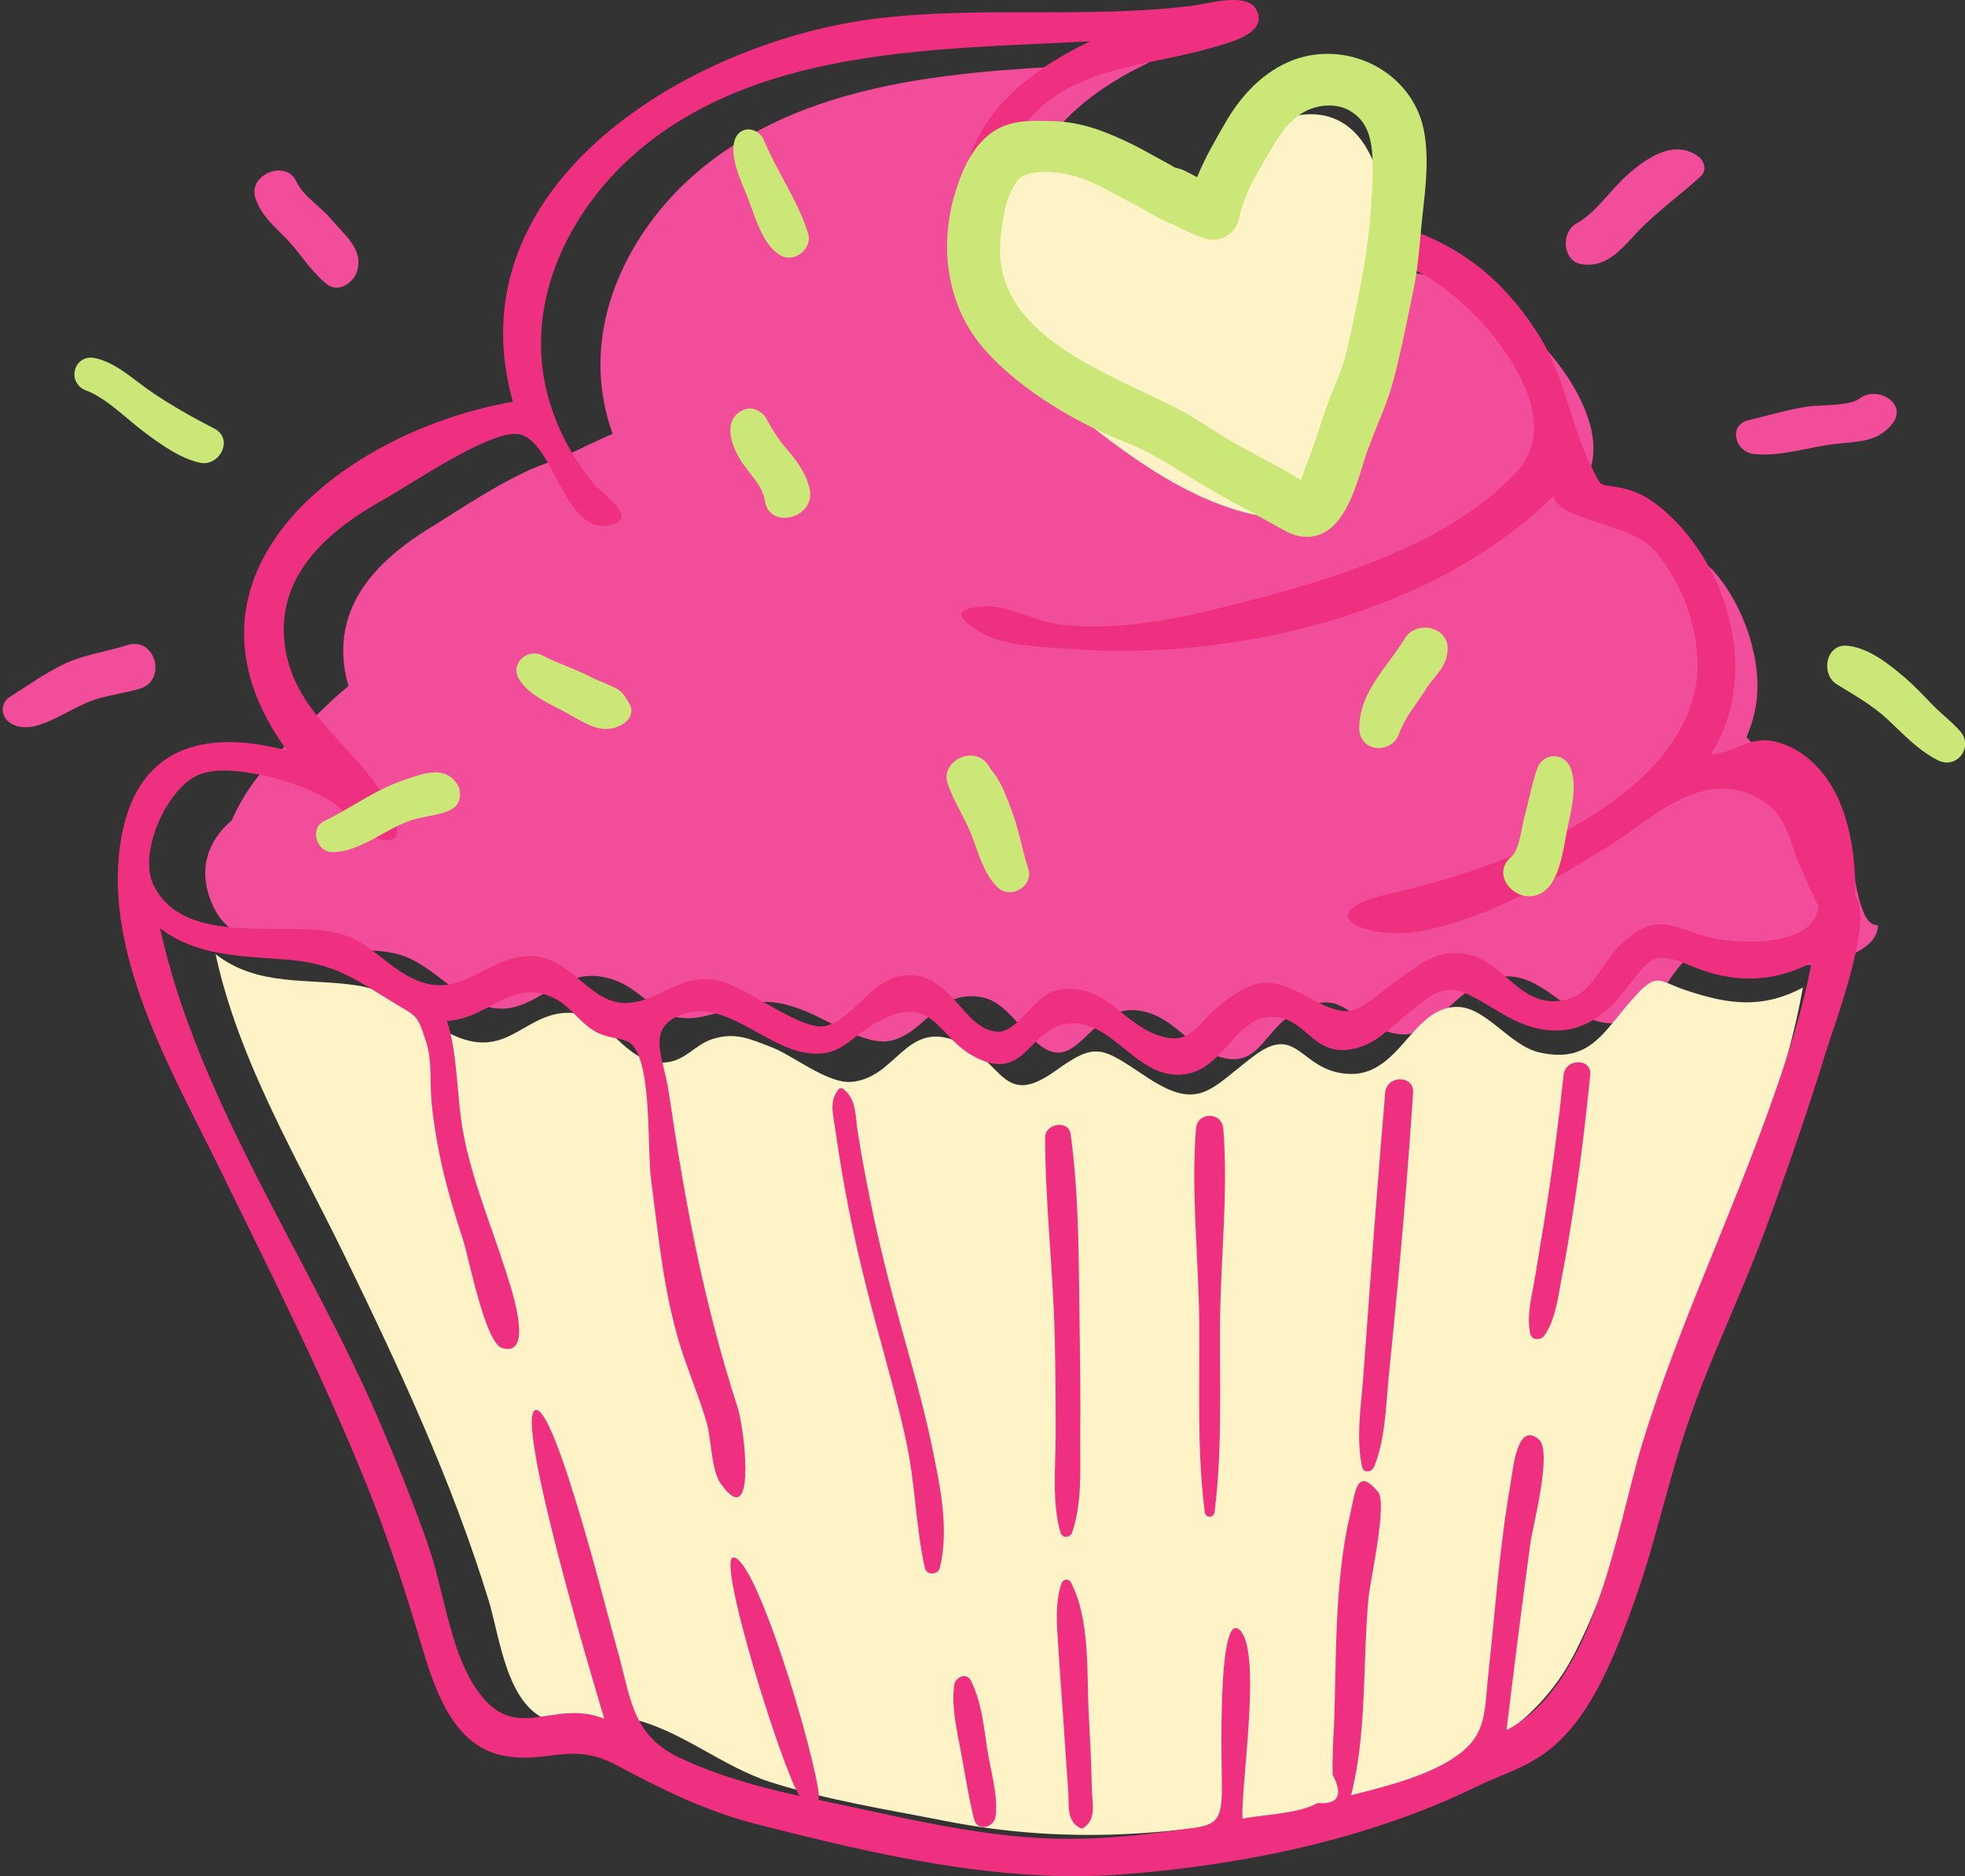 <?xml version="1.0" encoding="UTF-8"?><svg xmlns="http://www.w3.org/2000/svg" xmlns:xlink="http://www.w3.org/1999/xlink" height="478.8" preserveAspectRatio="xMidYMid meet" version="1.0" viewBox="-0.7 0.0 501.4 478.8" width="501.4" zoomAndPan="magnify"><rect x="-0.7" y="0.0" width="501.4" height="478.8" fill="#333333" stroke="none"/><defs><clipPath id="a"><path d="M 29 0 L 474 0 L 474 478.781 L 29 478.781 Z M 29 0"/></clipPath><clipPath id="b"><path d="M 18 13 L 500.75 13 L 500.75 229 L 18 229 Z M 18 13"/></clipPath></defs><g><g id="change1_1"><path d="M 31.844 164.613 C 26.188 166.402 20.293 167.078 14.926 169.809 C 10.348 172.137 6.16 175.066 1.848 177.816 C -0.688 179.43 -0.547 182.789 1.848 184.434 C 5.945 187.242 11.629 184.25 15.445 182.289 C 18.512 180.715 21.246 179.148 24.59 178.199 C 28.008 177.227 31.512 176.773 34.918 175.77 C 42.059 173.672 38.957 162.363 31.844 164.613 Z M 473.898 101.656 C 471.312 103.672 463.824 103.281 460.711 103.73 C 455.574 104.473 450.449 106.027 445.398 107.254 C 440.211 108.512 442.059 115.211 446.559 115.809 C 453.398 116.719 460.852 114.027 467.645 113.277 C 473.23 112.66 478.488 112.895 482.207 108.066 C 486.203 102.879 478.156 98.336 473.898 101.656 Z M 402.879 67.426 C 409.133 68.383 412.863 63.77 416.762 59.586 C 421.824 54.152 427.848 49.992 433.266 44.988 C 434.93 43.453 434.211 41.07 432.609 39.902 C 426.281 35.289 419.016 40.629 414.266 44.895 C 410.062 48.672 406.523 54.312 401.523 57.047 C 397.551 59.219 397.938 66.668 402.879 67.426 Z M 72.973 61.559 C 76.324 65.16 78.867 69.586 82.809 72.582 C 85.645 74.738 89.312 72.273 90.301 69.535 C 92.402 63.711 86.938 59.707 83.625 55.754 C 80.988 52.609 76.633 50.051 74.918 46.312 C 72.25 40.496 62.379 44.621 64.523 50.691 C 66.215 55.473 69.648 57.988 72.973 61.559 Z M 478.48 236.117 C 478.48 245.02 458.492 247.344 453.207 246.301 C 445.125 244.703 442.461 237.871 433.031 242.363 C 424.852 246.258 423.246 258.215 414.332 260.613 C 398.441 264.895 392.371 240.672 374.684 252.387 C 365.379 258.555 362.859 267.93 350.621 262.176 C 341.793 258.023 340.422 252.383 329.637 258.453 C 321.395 263.098 320.496 273.59 309.375 269.305 C 301.859 266.406 297.852 258.32 288.801 257.781 C 279.422 257.223 275.543 268.934 269.043 268.613 C 262.316 268.285 257.699 256.02 249.988 254.508 C 238.582 252.277 235.68 263.484 226.723 265.547 C 219.957 267.102 210.547 259.969 202.891 257.297 C 191.934 253.469 188.34 257.328 178.586 259.426 C 165.871 262.156 164.492 251.027 152.441 249.184 C 142.277 247.633 136.035 257.895 126.562 257.379 C 117.047 256.863 110.02 245.75 100.547 243.414 C 87.152 240.113 61.145 247.473 53.637 231.164 C 49.41 221.98 52.473 214.379 58.434 209.352 C 60.059 205.641 62.074 202.141 64.793 198.602 C 69.867 191.988 75.637 186.871 81.609 181.043 C 83.754 178.949 85.953 176.934 88.234 175.047 C 87.73 173.402 87.348 171.684 87.117 169.863 C 85.074 153.586 96.211 142.547 109.09 134.672 C 116.082 130.398 130.668 120.352 140.602 117.621 C 145.672 115.441 150.559 112.895 155.625 110.695 C 154.32 107.035 153.387 103.242 152.902 99.379 C 150.145 77.289 162.203 55.914 179.043 42.398 C 210.297 17.312 254.73 17.898 292.66 15.875 C 279.332 22.16 266.176 31.738 261.562 46.355 C 258.039 57.535 264.445 69.008 268.047 52.477 C 294.641 84.66 344.77 57.227 377.727 75.422 C 391.305 82.918 412.664 107.184 403.793 122.664 C 404.113 123.176 404.457 123.664 404.844 124.125 C 407.336 127.094 409.875 130.047 413.105 132.355 C 414.297 133.203 414.676 134.559 414.438 135.742 C 420.246 138.863 431.73 140.27 436.637 145.812 C 444.203 154.355 449.262 168.84 447.32 180.172 C 446.848 182.93 446.031 185.578 444.93 188.125 C 445.871 189.152 446.875 190.141 447.895 191.133 C 449.996 193.191 451.375 195.844 453.609 197.777 C 458.039 201.602 462.383 204.898 466.117 209.531 C 467.449 211.184 468.637 213.285 469.547 215.598 C 470.203 216.703 470.809 217.91 471.395 219.246 C 472.738 222.289 473.43 236.383 478.48 236.117" fill="#f24d9a"/></g><g id="change2_1"><path d="M 429.844 252.828 C 422.203 250.312 422.277 247.688 415.691 255.133 C 408.391 263.391 404.898 271.52 392.027 268.551 C 384.395 266.785 378.406 256.82 370.91 256.945 C 359.328 257.145 356.402 275.199 342.801 274.016 C 330.832 272.973 330.477 260.965 319.156 269.539 C 307.91 278.055 305.258 283.793 291.582 274.656 C 280.273 267.102 278.898 265.91 268.652 273.242 C 255.004 283.012 255.441 270.824 243.695 265.809 C 230.293 260.09 228.125 275.246 216.395 276.094 C 210.457 276.52 201.465 269.27 196.301 267.289 C 190.781 265.176 187.027 263.285 181.094 265.164 C 176.43 266.645 174.004 271.051 168.473 271.164 C 158.535 271.367 154.762 259.211 145.59 258.508 C 133.5 257.578 129.41 270.391 115.605 264.449 C 106.301 260.445 101.109 253.133 90.395 251.48 C 77.84 249.547 65.145 251.914 54.312 243.488 C 60.191 270.691 75.039 295.387 87.102 320.176 C 101.027 348.793 114.605 377.855 123.965 408.344 C 126.953 418.074 128.535 435.695 139.965 439.336 C 147.461 441.727 152.82 436.816 161.059 438.773 C 173.172 441.648 183.859 450.945 195.973 454.797 C 210.332 459.363 225.746 461.789 240.523 464.695 C 273.328 471.148 303.223 468.168 335.652 460.93 C 360.938 455.285 387.961 446.848 400.637 422.766 C 414.262 396.883 418.59 366.188 429.602 339.055 C 440.996 310.977 453.914 281.973 459.34 252.004 C 448.848 257.609 440.102 256.207 429.844 252.828 Z M 248.703 65.816 C 249.543 53.012 262.723 34.09 277.359 36.934 C 284.633 38.344 290.828 44.223 295.688 49.473 C 297.605 51.547 299.332 53.727 300.918 55.988 C 304.902 48.727 310.758 42.316 316.77 36.723 C 326.352 27.801 340.773 25.027 348.152 38.07 C 355.066 50.301 355.164 68.16 351.406 81.266 C 349.098 89.32 345.207 97 341.875 104.668 C 338.195 113.133 334.566 121.625 330.785 130.047 C 329.004 134.004 324.789 133.328 322.539 130.738 C 321.781 131.32 320.773 131.621 319.633 131.387 C 303.453 128.066 287.789 116.891 275.18 106.68 C 262.902 96.738 247.562 83.223 248.703 65.816" fill="#fef3c7"/></g><g clip-path="url(#a)" id="change3_1"><path d="M 352.754 278.848 C 351.383 295.07 350.098 311.309 348.91 327.547 C 348.332 335.469 347.762 343.395 347.164 351.316 C 346.602 358.766 345.262 367.004 346.871 374.363 C 347.238 376.043 349.359 375.645 349.891 374.363 C 352.797 367.398 352.91 358.777 353.656 351.316 C 354.445 343.395 355.234 335.473 355.977 327.547 C 357.5 311.336 358.793 295.094 359.871 278.848 C 360.176 274.254 353.137 274.324 352.754 278.848 Z M 304.469 288.105 C 303.191 304.195 305.141 320.836 305.297 336.977 C 305.457 353.277 304.668 369.652 306.707 385.848 C 306.91 387.457 309.012 387.461 309.215 385.848 C 311.254 369.652 310.465 353.277 310.621 336.977 C 310.777 320.836 312.727 304.195 311.453 288.105 C 311.098 283.621 304.824 283.613 304.469 288.105 Z M 398.27 274.324 C 397.039 286.102 395.508 297.84 393.68 309.539 C 392.828 314.996 391.859 320.438 390.984 325.891 C 390.23 330.602 388.766 335.586 389.75 340.312 C 390.125 342.129 392.488 342.086 393.391 340.789 C 396.355 336.527 396.898 330.535 397.898 325.516 C 399.047 319.746 399.953 313.914 400.855 308.102 C 402.59 296.887 403.949 285.617 405.07 274.324 C 405.504 269.965 398.719 270.012 398.27 274.324 Z M 461.535 245.648 C 451.227 251.098 441.031 250.773 430.848 246.496 C 419.734 241.828 420.203 245.301 412.496 254.445 C 404.051 264.461 393.949 265.359 382.789 258.781 C 369.059 250.684 369.043 249.707 356.398 260.441 C 352.285 263.934 348.898 267.199 343.32 267.875 C 334.777 268.902 332.645 260.996 325.871 259.676 C 315.07 257.562 312.215 272.715 301.645 274.141 C 289.547 275.77 283.816 260.73 272.691 261.156 C 261.703 261.578 261.367 276.602 248.145 269.77 C 238.641 264.859 237.59 253.996 225.043 259.883 C 215.684 264.27 214.477 270.422 204.27 268.543 C 194.551 266.754 184.262 255.402 174.039 258.648 C 163.68 261.938 168.59 269.531 169.914 278.547 C 174.043 306.586 178.773 332.172 187.488 359.082 C 189.336 364.797 192.395 391.496 183.199 378.602 C 180.777 375.203 180.812 367.168 179.633 363.086 C 177.617 356.117 174.66 349.461 172.586 342.508 C 168.57 329.07 167.281 315.066 165.453 301.215 C 164.379 293.062 165.676 273.453 161.047 267.133 C 159.18 264.59 156.215 265.516 152.082 263.664 C 147.66 261.684 145.145 256.977 140.93 254.84 C 129.832 249.211 124.355 259.93 113.375 260.523 C 116.258 269.77 115.746 279.914 117.562 289.395 C 119.801 301.074 124.328 311.945 127.965 323.203 C 129.309 327.371 136.082 346.488 127.461 344.023 C 123.07 342.77 118.902 320.727 117.422 316.273 C 113.562 304.648 110.684 293.684 109.438 281.449 C 108.949 276.676 109.586 270.605 108.082 266.016 C 105.633 258.547 105.844 259.605 99.453 255.688 C 89.16 249.379 84.301 245.754 71.957 244.836 C 60.957 244.016 49.34 243.957 40.145 236.883 C 49.754 280.871 78.266 321.16 95.938 362.309 C 100.445 372.801 104.734 383.41 108.516 394.191 C 112.434 405.352 114.004 420.582 120.48 430.469 C 130.605 445.93 139.91 433.168 153.508 438.605 C 151.43 431.898 130.324 361.312 135.953 359.828 C 141.023 358.492 155.004 414.891 156.438 419.684 C 160.23 432.355 160.02 442.512 172.496 448.449 C 182.375 453.152 192.656 455.961 203.32 458.293 C 198.98 451.91 181.754 396.707 186.531 397.445 C 193.309 398.496 210.039 457.793 208.086 459.301 C 227.746 463.348 247.723 468.57 267.867 469.191 C 278.164 469.508 288.492 468.598 298.676 467.156 C 308.418 465.777 311.105 466.617 311.086 456.512 C 311.074 450.773 309.883 411.438 315.434 415.805 C 321.551 420.613 315.836 455.844 316.34 464.094 C 321.625 463.059 330.848 462.848 335.477 460.117 C 340.812 460.539 342.098 458.121 339.328 452.867 C 339.289 448.664 339.414 444.461 339.703 440.27 C 340.328 422.887 339.801 403.566 343.781 386.566 C 345.152 380.703 345.41 374.195 350.922 380.691 C 353.379 383.586 348.859 403.738 348.477 407.887 C 346.988 424.035 348.129 442.422 344.035 458.121 C 352.746 455.918 363.852 453.234 371.242 447.906 C 378.809 442.453 378.027 436.68 379.074 427.188 C 380.852 411.066 381.902 394.621 384.742 378.648 C 385.336 375.301 386.355 362.41 391.992 367.367 C 395.469 370.426 390.363 389.734 389.82 393.68 C 387.637 409.613 385.645 425.566 383.707 441.527 C 406.41 429.688 411.656 390.336 418.344 368.426 C 427.543 338.285 441.453 309.59 451.852 279.82 C 455.75 268.648 459.398 257.309 461.535 245.648 Z M 465.309 268.137 C 460.512 283.66 455.199 299.105 449.551 314.34 C 443.41 330.898 435.555 346.812 429.875 363.539 C 424.883 378.234 421.734 393.504 416.531 408.133 C 412.48 419.527 406.996 434.039 398.566 442.91 C 391.117 450.746 384.309 451.879 375.719 456.082 C 348.43 469.434 315.801 476.066 285.57 478.34 C 254.359 480.688 222.613 473.219 192.527 465.551 C 179.242 462.16 168.453 456.742 156.52 450.406 C 144.891 444.23 138.906 450.297 127.551 447.992 C 114.523 445.348 109.945 430.258 106.695 419.32 C 102.605 405.566 98.184 392.117 92.812 378.785 C 81.77 351.379 68.445 324.984 55.469 298.465 C 43.398 273.797 25.809 244.129 29.973 215.477 C 33.621 190.402 51.34 185.934 72.527 191.516 C 39.586 146.32 87.461 109.898 130.164 102.527 C 114.469 46.527 176.242 10.457 222.828 4.746 C 249.754 1.445 276.781 4.828 303.688 1.445 C 307.375 0.984 317.406 -2.062 319.828 2.367 C 323.289 8.695 312.188 11.074 308.633 12.141 C 293.605 16.637 274.59 16.879 263.004 29.207 C 257.562 34.996 257.723 39.422 260.582 42.734 C 258.453 44.672 256.531 46.945 254.879 49.395 C 254.199 48.676 253.531 47.934 252.879 47.145 C 249.277 63.68 242.871 52.207 246.395 41.027 C 251.008 26.406 264.164 16.828 277.492 10.543 C 239.547 12.57 195.137 11.977 163.875 37.07 C 147.031 50.586 134.977 71.961 137.734 94.047 C 139.07 104.738 143.82 114.895 150.586 123.223 C 152.98 126.172 162.82 132.383 154.691 134.074 C 143.242 136.453 140.543 112.113 131.57 110.793 C 124.309 109.723 104.16 123.586 97.637 127.219 C 83.344 135.172 69.684 146.543 71.953 164.535 C 74.328 183.398 92.516 191.625 99.305 207.227 C 101.738 212.816 101.113 216.238 94.078 213.395 C 90.773 212.059 87.199 206.664 83.938 204.594 C 78.992 201.445 72.605 199.238 66.914 197.977 C 62.008 196.891 54.504 195.707 49.785 197.816 C 41.828 201.367 34.473 217.637 38.469 225.836 C 46.352 242.016 71.961 234.777 85.379 238.086 C 93.84 240.172 98.465 247.402 106.102 250.359 C 117.418 254.738 123.434 244.188 134.359 243.977 C 145.188 243.77 149.621 256.547 159.543 255.934 C 168.273 255.395 172.746 248.086 182.953 250.352 C 189.66 251.844 203.602 262.941 209.609 261.875 C 216.852 260.59 221.496 249.691 230.152 248.906 C 242.074 247.82 245.004 262.883 253.875 263.285 C 259.055 263.52 263.246 253.699 269.402 252.605 C 280.766 250.586 285.199 260.523 294.207 263.973 C 303.441 267.512 304.762 260.859 311.371 255.848 C 319.738 249.504 323.641 249.297 332.594 254.227 C 345.359 261.262 345.207 257.73 356.312 249.809 C 362.578 245.34 366.945 241.727 374.906 243.855 C 382.395 245.859 386.809 255.129 395.023 255.48 C 405.605 255.938 407.004 246.137 413.598 240.324 C 422.133 232.805 426.023 236.531 434.984 239.109 C 440.965 240.832 462.711 242.441 463.301 230.957 C 463.164 231.656 457.773 219.168 457.305 217.77 C 455.551 212.57 454.348 207.855 449.469 204.637 C 434.422 194.707 420.988 208.945 409.555 216.082 C 395.27 224.996 379.184 234.117 362.535 237.469 C 348.098 240.371 332.035 232.938 354.254 227.992 C 380.324 222.188 424.086 206.613 431.555 177.199 C 434.59 165.254 429.648 149.715 421.473 140.48 C 415.027 133.211 396.609 132.906 395.809 126.477 C 365.293 156.652 314.219 168.742 272.449 165.609 C 265.879 165.113 256.051 164.977 250.133 161.66 C 243.598 157.996 242.023 155.25 250.348 154.703 C 256.219 154.316 263.883 158.77 270.023 159.449 C 284.582 161.062 299.723 157.953 313.777 154.391 C 338.145 148.219 368.641 139.422 386.375 120.379 C 400.461 105.254 377.066 78.102 362.559 70.094 C 359.75 68.543 356.816 67.328 353.785 66.379 C 353.938 63.25 353.887 60.078 353.598 56.941 C 368.418 60.848 381.715 68.902 392.262 86.031 C 398.609 96.336 399.953 107.969 405.062 118.449 C 408.73 125.973 406.848 122.727 414.871 124.992 C 419.031 126.168 422.727 129.02 425.785 131.973 C 441.238 146.891 447.953 173.746 435.844 192.434 C 441.82 192.434 445.227 187.555 452.414 189.293 C 456.754 190.344 460.434 192.879 463.398 196.148 C 471.102 204.641 472.82 217.832 472.73 228.746 C 477.5 234.688 467.32 261.629 465.309 268.137 Z M 229.133 338.223 C 226.203 327.668 223.539 317.066 221.352 306.336 C 220.172 300.551 219.102 294.746 218.168 288.918 C 217.516 284.836 217.891 280.461 214.43 277.844 C 214.117 277.609 213.48 277.688 213.238 278 C 210.785 281.105 211.91 284.465 212.441 288.215 C 213.168 293.336 213.992 298.441 214.918 303.527 C 216.953 314.703 219.562 325.754 222.512 336.719 C 225.289 347.047 228.266 357.332 230.527 367.793 C 232.84 378.48 232.953 389.473 235.277 400.105 C 235.699 402.031 238.668 401.98 239.121 400.105 C 241.539 390.098 239.176 379.18 237.133 369.277 C 234.973 358.805 231.988 348.523 229.133 338.223 Z M 247.031 428.879 C 245.898 426.617 243.035 428.039 242.777 430.031 C 242.043 435.738 243.457 441.426 244.496 447.031 C 245.559 452.758 246.434 458.555 247.844 464.211 C 248.668 467.523 252.984 466.391 253.352 463.465 C 254.027 458.086 252.008 451.645 251.199 446.309 C 250.301 440.359 249.746 434.312 247.031 428.879 Z M 277.102 437.332 C 276.543 426.84 277.539 413.285 272.516 403.758 C 271.969 402.719 270.477 403.059 270.145 404.066 C 268.43 409.285 268.996 414.895 269.336 420.297 C 269.711 426.359 270.18 432.41 270.605 438.469 C 271.031 444.531 271.383 450.598 271.863 456.652 C 272.152 460.363 271.242 464.52 274.867 466.484 C 275.129 466.625 275.473 466.652 275.727 466.484 C 279.152 464.223 277.977 460.395 277.906 456.652 C 277.785 450.207 277.441 443.77 277.102 437.332 Z M 268.668 366.703 C 268.699 358.336 268.625 349.969 268.438 341.602 C 268.059 324.5 266.039 307.406 265.977 290.312 C 265.965 286.668 271.965 285.676 272.484 289.43 C 274.797 306.254 274.516 323.512 274.805 340.461 C 274.953 349.211 275.008 357.957 274.938 366.703 C 274.875 374.664 275.504 383.445 272.863 391.074 C 272.379 392.477 270.316 392.602 269.887 391.074 C 267.688 383.309 268.641 374.695 268.668 366.703" fill="#ef2f7f"/></g><g clip-path="url(#b)" id="change4_1"><path d="M 493.75 193.996 C 488.703 191.434 485.047 187.398 480.957 183.59 C 477.027 179.93 472.484 177.422 467.961 174.613 C 463.824 172.047 465.137 164.289 470.621 164.781 C 476.07 165.27 481.262 169.422 485.348 172.91 C 487.84 175.043 490.109 177.48 492.387 179.84 C 494.656 182.188 497.328 184.145 499.465 186.594 C 503.004 190.664 498.586 196.453 493.75 193.996 Z M 50.328 118.086 C 45.289 117.012 40.164 113.305 36.109 110.273 C 31.633 106.93 26.527 101.621 21.277 99.652 C 16.145 97.727 18.098 90.219 23.559 91.387 C 28.957 92.535 33.516 97 37.969 100.023 C 43.18 103.562 48.41 106.488 54 109.379 C 59.035 111.984 55.355 119.152 50.328 118.086 Z M 190.266 50.906 C 188.629 46.652 185.352 40.285 186.766 35.77 C 187.992 31.852 192.809 32.379 194.215 35.77 C 197.539 43.781 202.91 51.203 205.484 59.516 C 206.742 63.586 201.852 67.312 198.262 65.07 C 193.867 62.324 192.047 55.543 190.266 50.906 Z M 116.07 200.301 C 117.078 201.953 116.879 204.645 115.344 205.941 C 112.93 207.988 107.852 208.164 104.441 209.25 C 97.656 211.41 91.516 217.348 84.148 217.449 C 80.109 217.508 78.148 211.426 82.008 209.547 C 89.027 206.125 94.957 201.57 102.445 199.035 C 107.031 197.484 112.883 195.059 116.07 200.301 Z M 400.121 196.137 C 401.969 201.316 399.832 208.133 398.859 213.406 C 398.094 217.559 397.094 224.367 393.543 227.262 C 387.531 232.152 378.883 223.719 384.922 218.645 C 387.035 216.871 387.602 210.953 388.27 208.527 C 389.398 204.418 390.141 200.137 391.547 196.137 C 393.031 191.902 398.625 191.945 400.121 196.137 Z M 261.676 221.727 C 263.113 226.27 256.984 229.688 253.75 226.34 C 250.18 222.648 249.125 218.066 247.297 213.34 C 245.512 208.734 242.75 204.68 241.129 200.078 C 239.191 194.578 246.977 190.344 250.809 194.445 C 251.504 195.191 251.941 195.938 252.387 196.723 C 252.125 196.176 253.445 198.051 253.727 198.488 C 255.242 200.863 256.32 203.914 257.332 206.535 C 259.238 211.488 260.09 216.711 261.676 221.727 Z M 368.688 165.855 C 368.391 170.555 365.375 172.25 363.117 175.891 C 360.773 179.668 357.805 182.992 356.281 187.27 C 354.375 192.629 346.164 191.938 346.137 185.898 C 346.098 176.57 353.352 170.254 357.777 162.902 C 360.633 158.16 369.066 159.859 368.688 165.855 Z M 159.93 179.645 C 160.949 181.422 160.227 183.371 158.66 184.48 C 153.617 188.051 148.816 184.688 144.082 182.039 C 139.805 179.648 134.324 177.59 131.703 173.25 C 129.348 169.348 133.941 165.297 137.695 167.258 C 141.52 169.258 145.754 170.566 149.629 172.551 C 151.82 173.676 154.156 174.473 156.344 175.566 C 158.262 176.531 158.895 177.848 159.93 179.645 Z M 205.883 124.754 C 207.516 132.285 195.641 135.254 194.504 127.891 C 193.844 123.617 190.25 120.762 188.125 117.211 C 186.199 113.992 184.094 108.66 187.355 105.648 C 188.48 104.613 190.352 103.828 191.891 104.449 C 192.004 104.496 192.117 104.543 192.234 104.59 C 193.602 105.145 194.566 106.039 195.02 107.199 C 196.492 109.816 197.93 112.152 199.945 114.473 C 202.52 117.441 205.035 120.824 205.883 124.754 Z M 345.078 79.707 C 344.391 83.148 343.676 86.703 342.801 90.137 C 342.039 93.137 340.914 95.918 339.723 98.863 C 338.824 101.078 337.898 103.371 337.121 105.793 C 335.574 110.613 334.152 114.957 332.398 119.238 C 332.195 119.73 332.012 120.332 331.797 121.031 C 331.684 121.41 331.508 121.98 331.324 122.527 C 330.816 122.246 330.277 121.906 329.746 121.57 C 329.152 121.195 328.566 120.828 327.996 120.508 C 325.793 119.27 323.539 118.07 321.363 116.91 C 318.848 115.57 316.25 114.184 313.762 112.758 C 311.832 111.652 309.984 110.465 308.031 109.211 C 305.121 107.34 302.109 105.406 298.848 103.793 C 296.719 102.738 294.461 101.672 292.129 100.57 C 273.652 91.84 252.711 81.945 254.578 61.18 C 255.031 56.09 255.781 50.309 258.914 46.117 C 260.379 44.156 263.977 43.863 265.992 43.863 C 267.855 43.863 269.996 44.102 272.016 44.539 C 276.297 45.469 280.559 47.77 284.68 49.996 C 286.203 50.82 287.773 51.668 289.34 52.445 C 290.246 52.895 291.246 53.48 292.305 54.102 C 294.34 55.297 296.633 56.645 299.047 57.445 C 301.242 58.621 303.871 59.926 306.926 60.895 C 307.527 61.082 308.156 61.18 308.801 61.18 C 311.914 61.18 314.734 58.973 315.363 56.043 C 316.566 50.414 319.27 45.441 321.488 41.738 C 321.93 41.004 322.355 40.273 322.777 39.551 C 325.281 35.262 327.441 31.559 331.41 28.965 C 333.406 27.664 335.969 26.918 338.441 26.918 C 340.379 26.918 342.184 27.367 343.66 28.223 C 347.914 30.688 349.57 34.699 349.555 42.531 C 349.535 53.035 348.336 64.055 345.98 75.289 C 345.672 76.762 345.375 78.234 345.078 79.707 Z M 348.09 115.387 C 348.859 113.203 349.77 110.98 350.645 108.828 C 352.078 105.32 353.559 101.695 354.609 97.895 C 356.34 91.625 357.656 85.219 358.93 79.023 C 359.258 77.434 359.582 75.84 359.918 74.25 C 360.93 69.426 361.367 64.594 361.789 59.922 C 361.973 57.852 362.168 55.707 362.41 53.617 C 363.086 47.711 364.016 39.621 362.504 32.711 C 360.102 21.719 349.812 13.742 338.035 13.742 C 334.629 13.742 331.336 14.41 328.258 15.73 C 320.312 19.137 315.145 25.871 312.207 30.922 L 312.035 31.223 C 309.438 35.688 306.77 40.27 304.754 45.215 C 304.746 45.211 304.742 45.207 304.734 45.203 C 303.668 44.633 302.594 44.059 301.465 43.512 C 300.695 43.141 299.824 42.922 298.973 42.719 C 298.527 42.426 298.07 42.137 297.617 41.898 C 296.426 41.262 295.238 40.605 294.055 39.945 C 291.637 38.602 289.137 37.211 286.527 36.012 C 281.109 33.512 275.195 31.059 267.762 30.906 L 266.68 30.883 C 265.77 30.859 264.867 30.836 263.973 30.836 C 259.598 30.836 254.988 31.34 250.918 35 C 246.355 39.094 244.148 45.332 242.887 49.664 C 238.719 63.969 241.418 78.566 250.113 88.711 C 259.613 99.801 275.141 108.453 286.504 112.852 C 291.723 114.871 296.324 117.711 301.199 120.719 C 302.832 121.727 304.477 122.742 306.156 123.73 C 310.488 126.285 314.965 128.734 319.297 131.105 C 321.852 132.504 324.406 133.902 326.938 135.324 C 328.922 136.438 330.883 137.004 332.762 137.004 C 332.766 137.004 332.766 137.004 332.766 137.004 C 341.387 137.004 344.766 126.031 347.004 118.77 C 347.387 117.523 347.746 116.367 348.09 115.387" fill="#cae778"/></g></g></svg>